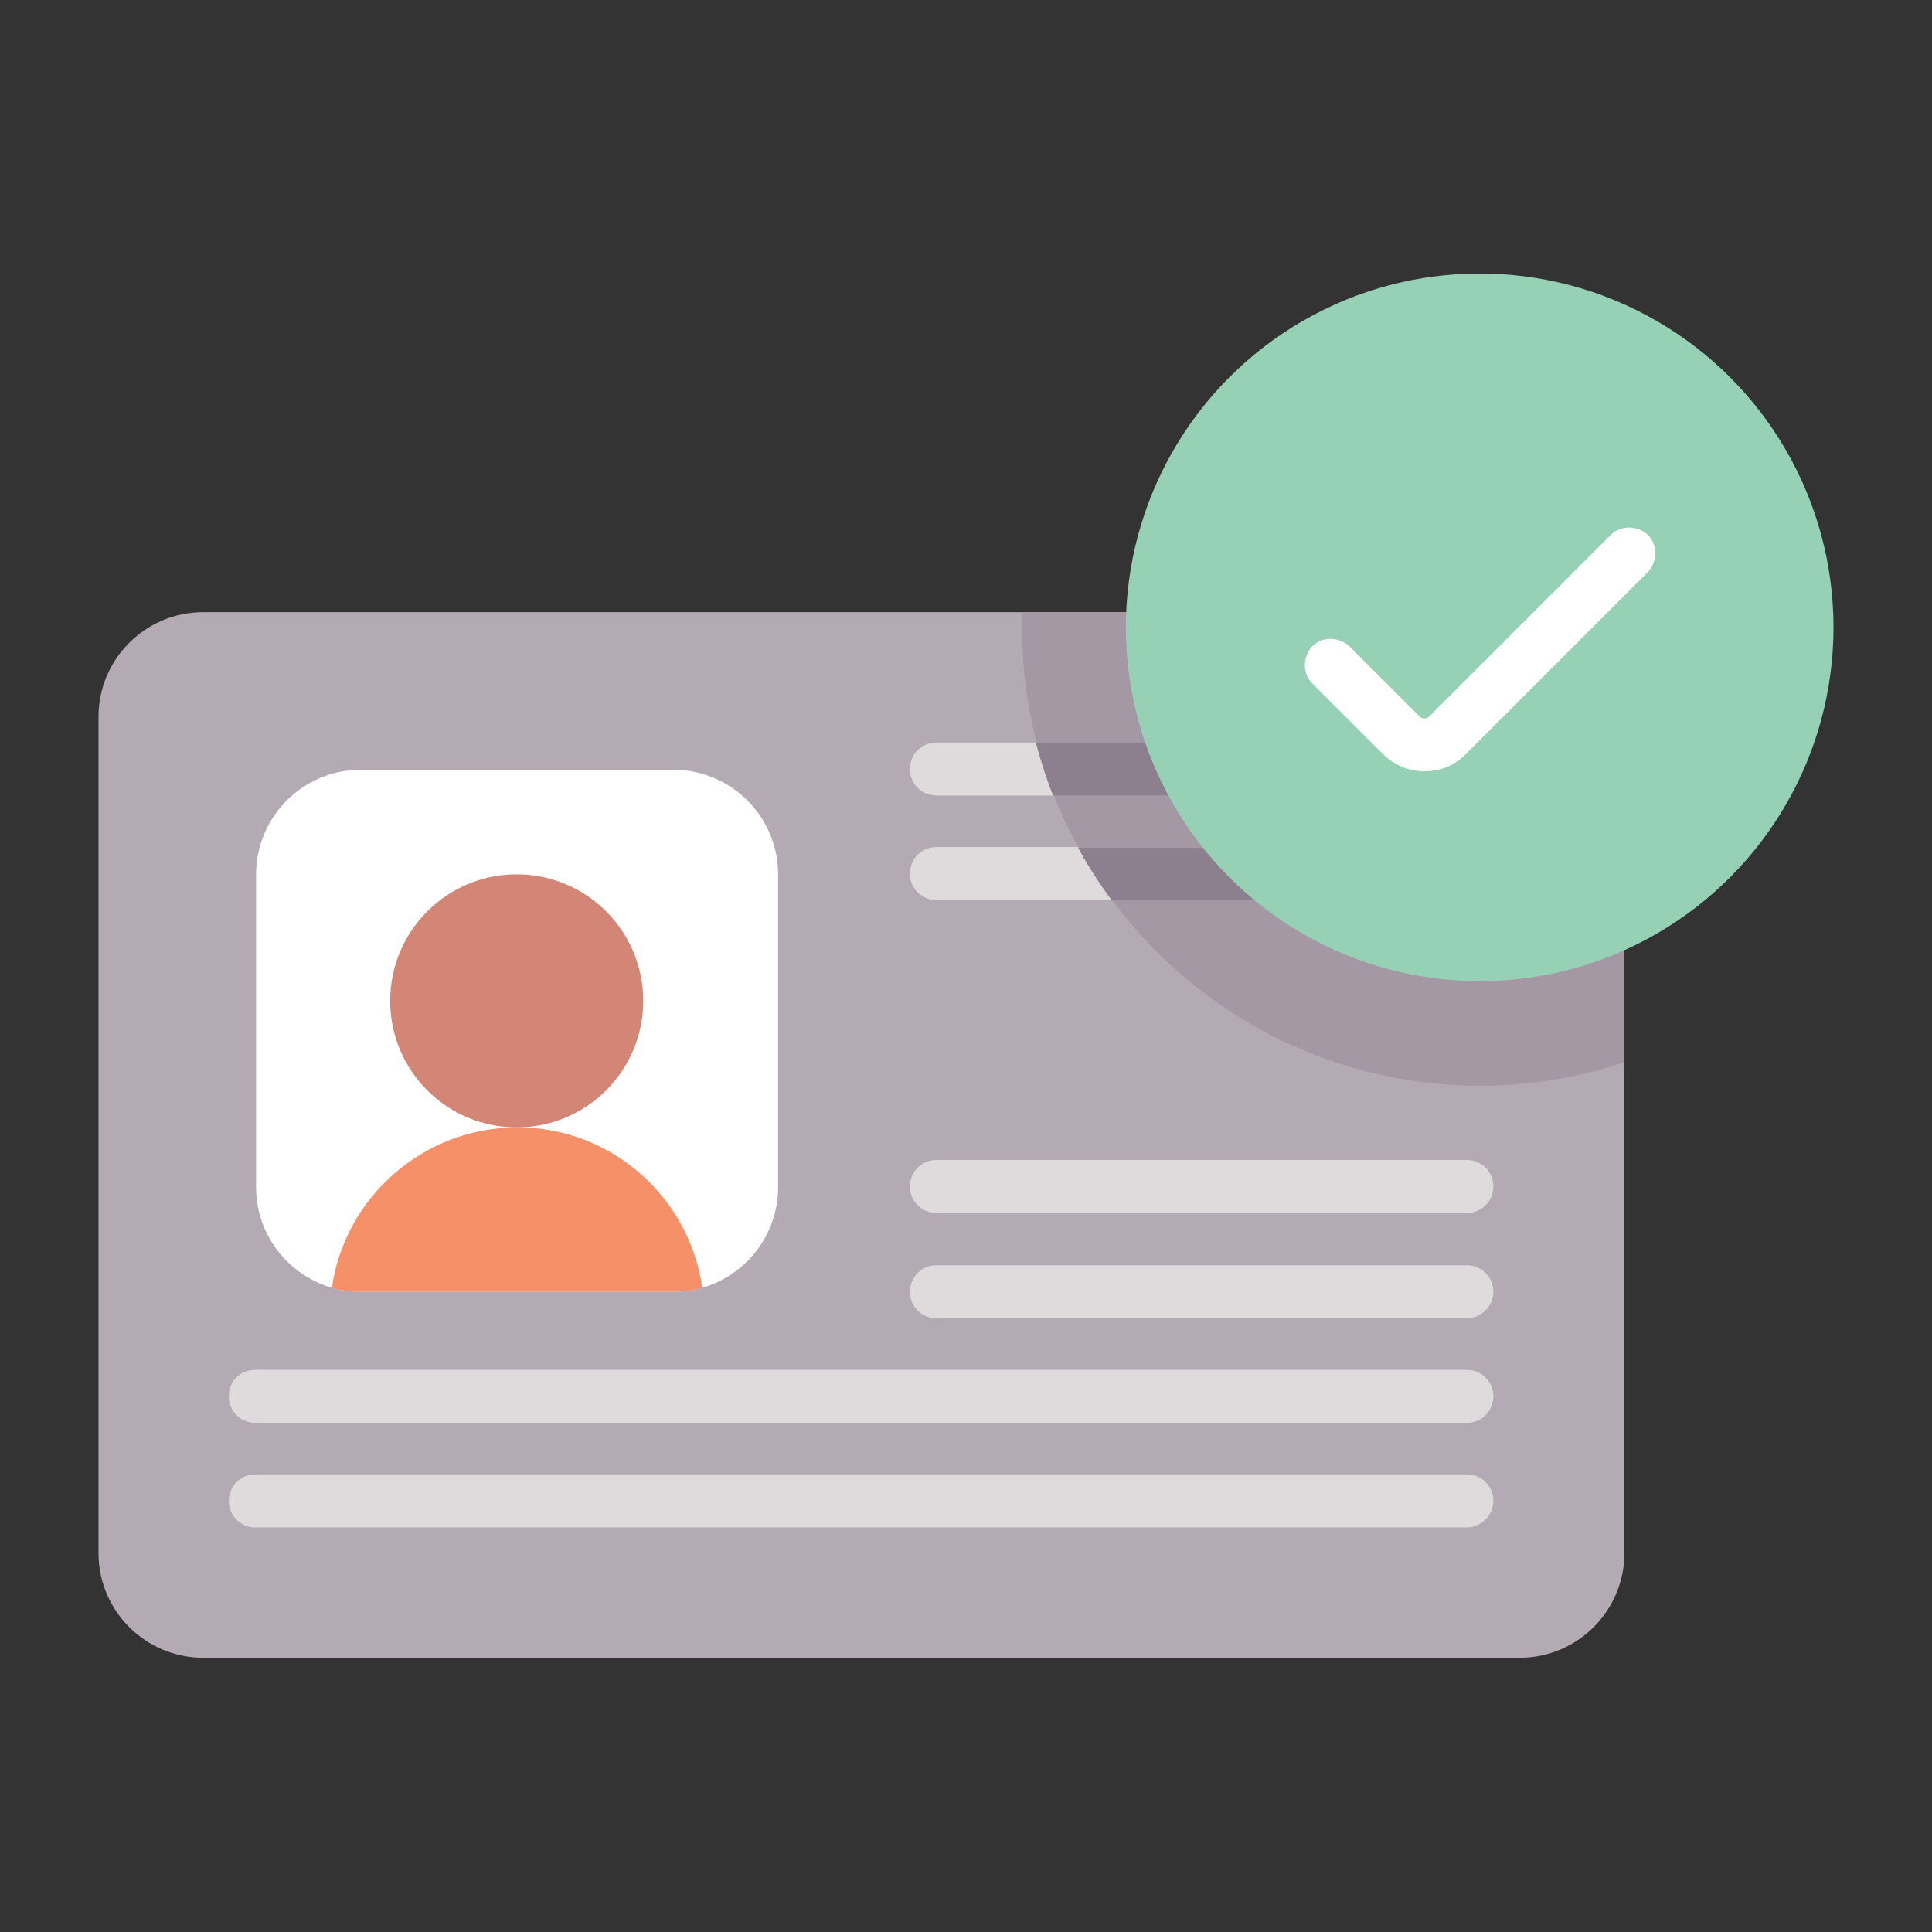 <?xml version="1.0" encoding="utf-8"?>
<!-- Generator: Adobe Illustrator 22.0.1, SVG Export Plug-In . SVG Version: 6.00 Build 0)  -->
<svg version="1.1" id="Layer_1" xmlns="http://www.w3.org/2000/svg" xmlns:xlink="http://www.w3.org/1999/xlink" x="0px" y="0px"
	 viewBox="0 0 255 255" style="enable-background:new 0 0 255 255;" xml:space="preserve">
<rect x="0" y="0" width="255" height="255" fill="#333333" stroke="none"/>
<style type="text/css">
	.st0{fill:#B3AAB4;}
	.st1{fill:#FFFFFF;}
	.st2{fill:#DFDBDD;}
	.st3{fill:#D38676;}
	.st4{fill:#F59069;}
	.st5{fill:#A498A5;}
	.st6{fill:#8D808E;}
	.st7{fill:#96D0B5;}
</style>
<g id="Layer_5">
	<g>
		<g>
			<path class="st0" d="M214.4,94.6V205c0,7.6-6.2,13.8-13.8,13.8H26.8c-7.6,0-13.8-6.2-13.8-13.8V94.6c0-7.6,6.2-13.8,13.8-13.8
				h173.7C208.2,80.8,214.4,87,214.4,94.6L214.4,94.6z"/>
			<path class="st1" d="M88.9,170.5H47.6c-7.6,0-13.8-6.2-13.8-13.8v-41.3c0-7.6,6.2-13.8,13.8-13.8h41.3c7.6,0,13.8,6.2,13.8,13.8
				v41.3C102.7,164.3,96.5,170.5,88.9,170.5z"/>
			<g>
				<path class="st2" d="M193.6,105h-70c-1.9,0-3.5-1.5-3.5-3.5c0-1.9,1.5-3.5,3.5-3.5h70c1.9,0,3.5,1.5,3.5,3.5
					S195.5,105,193.6,105z"/>
			</g>
			<g>
				<path class="st2" d="M193.6,174h-70c-1.9,0-3.5-1.5-3.5-3.5c0-1.9,1.5-3.5,3.5-3.5h70c1.9,0,3.5,1.5,3.5,3.5
					C197.1,172.4,195.5,174,193.6,174z"/>
			</g>
			<g>
				<path class="st2" d="M193.6,187.8H33.7c-1.9,0-3.5-1.5-3.5-3.5s1.5-3.5,3.5-3.5h159.9c1.9,0,3.5,1.5,3.5,3.5
					S195.5,187.8,193.6,187.8z"/>
			</g>
			<g>
				<path class="st2" d="M193.6,201.6H33.7c-1.9,0-3.5-1.5-3.5-3.5c0-1.9,1.5-3.5,3.5-3.5h159.9c1.9,0,3.5,1.5,3.5,3.5
					C197.1,200,195.5,201.6,193.6,201.6z"/>
			</g>
			<g>
				<path class="st2" d="M193.6,160.1h-70c-1.9,0-3.5-1.5-3.5-3.5c0-1.9,1.5-3.5,3.5-3.5h70c1.9,0,3.5,1.5,3.5,3.5
					S195.5,160.1,193.6,160.1z"/>
			</g>
			<g>
				<path class="st2" d="M166,118.8h-42.4c-1.9,0-3.5-1.5-3.5-3.5c0-1.9,1.5-3.5,3.5-3.5H166c1.9,0,3.5,1.5,3.5,3.5
					C169.4,117.3,167.9,118.8,166,118.8z"/>
			</g>
			<circle class="st3" cx="68.2" cy="132.1" r="16.7"/>
			<path class="st4" d="M47.6,170.5h41.3c1.3,0,2.6-0.2,3.8-0.5c-1.7-12-12-21.2-24.4-21.2S45.5,158,43.8,170
				C45,170.3,46.2,170.5,47.6,170.5z"/>
			<g>
				<g>
					<path class="st5" d="M214.4,94.6v45.6c-6,2-12.4,3.1-19,3.1c-33.4,0-60.5-27.1-60.5-60.5c0-0.7,0-1.3,0-2h65.7
						C208.2,80.8,214.4,87,214.4,94.6L214.4,94.6z"/>
					<path class="st6" d="M166,111.9h-23.7c1.3,2.4,2.8,4.7,4.4,6.9H166c1.9,0,3.5-1.5,3.5-3.5C169.4,113.5,167.9,111.9,166,111.9
						L166,111.9z"/>
					<path class="st6" d="M139,105h54.6c1.9,0,3.5-1.5,3.5-3.5c0-1.9-1.5-3.5-3.5-3.5h-56.9C137.4,100.5,138.1,102.8,139,105z"/>
					<circle class="st7" cx="195.3" cy="82.8" r="46.7"/>
				</g>
				<g>
					<path class="st1" d="M188,101.8c-2,0-4-0.8-5.5-2.3l-9.3-9.3c-1.3-1.3-1.3-3.5,0-4.9c1.3-1.3,3.5-1.3,4.9,0l9.3,9.3
						c0.3,0.3,0.9,0.3,1.2,0l24-24c1.3-1.3,3.5-1.3,4.9,0c1.3,1.3,1.3,3.5,0,4.9l-24,24C192,101.1,190,101.8,188,101.8L188,101.8z"
						/>
				</g>
			</g>
		</g>
	</g>
</g>
</svg>
